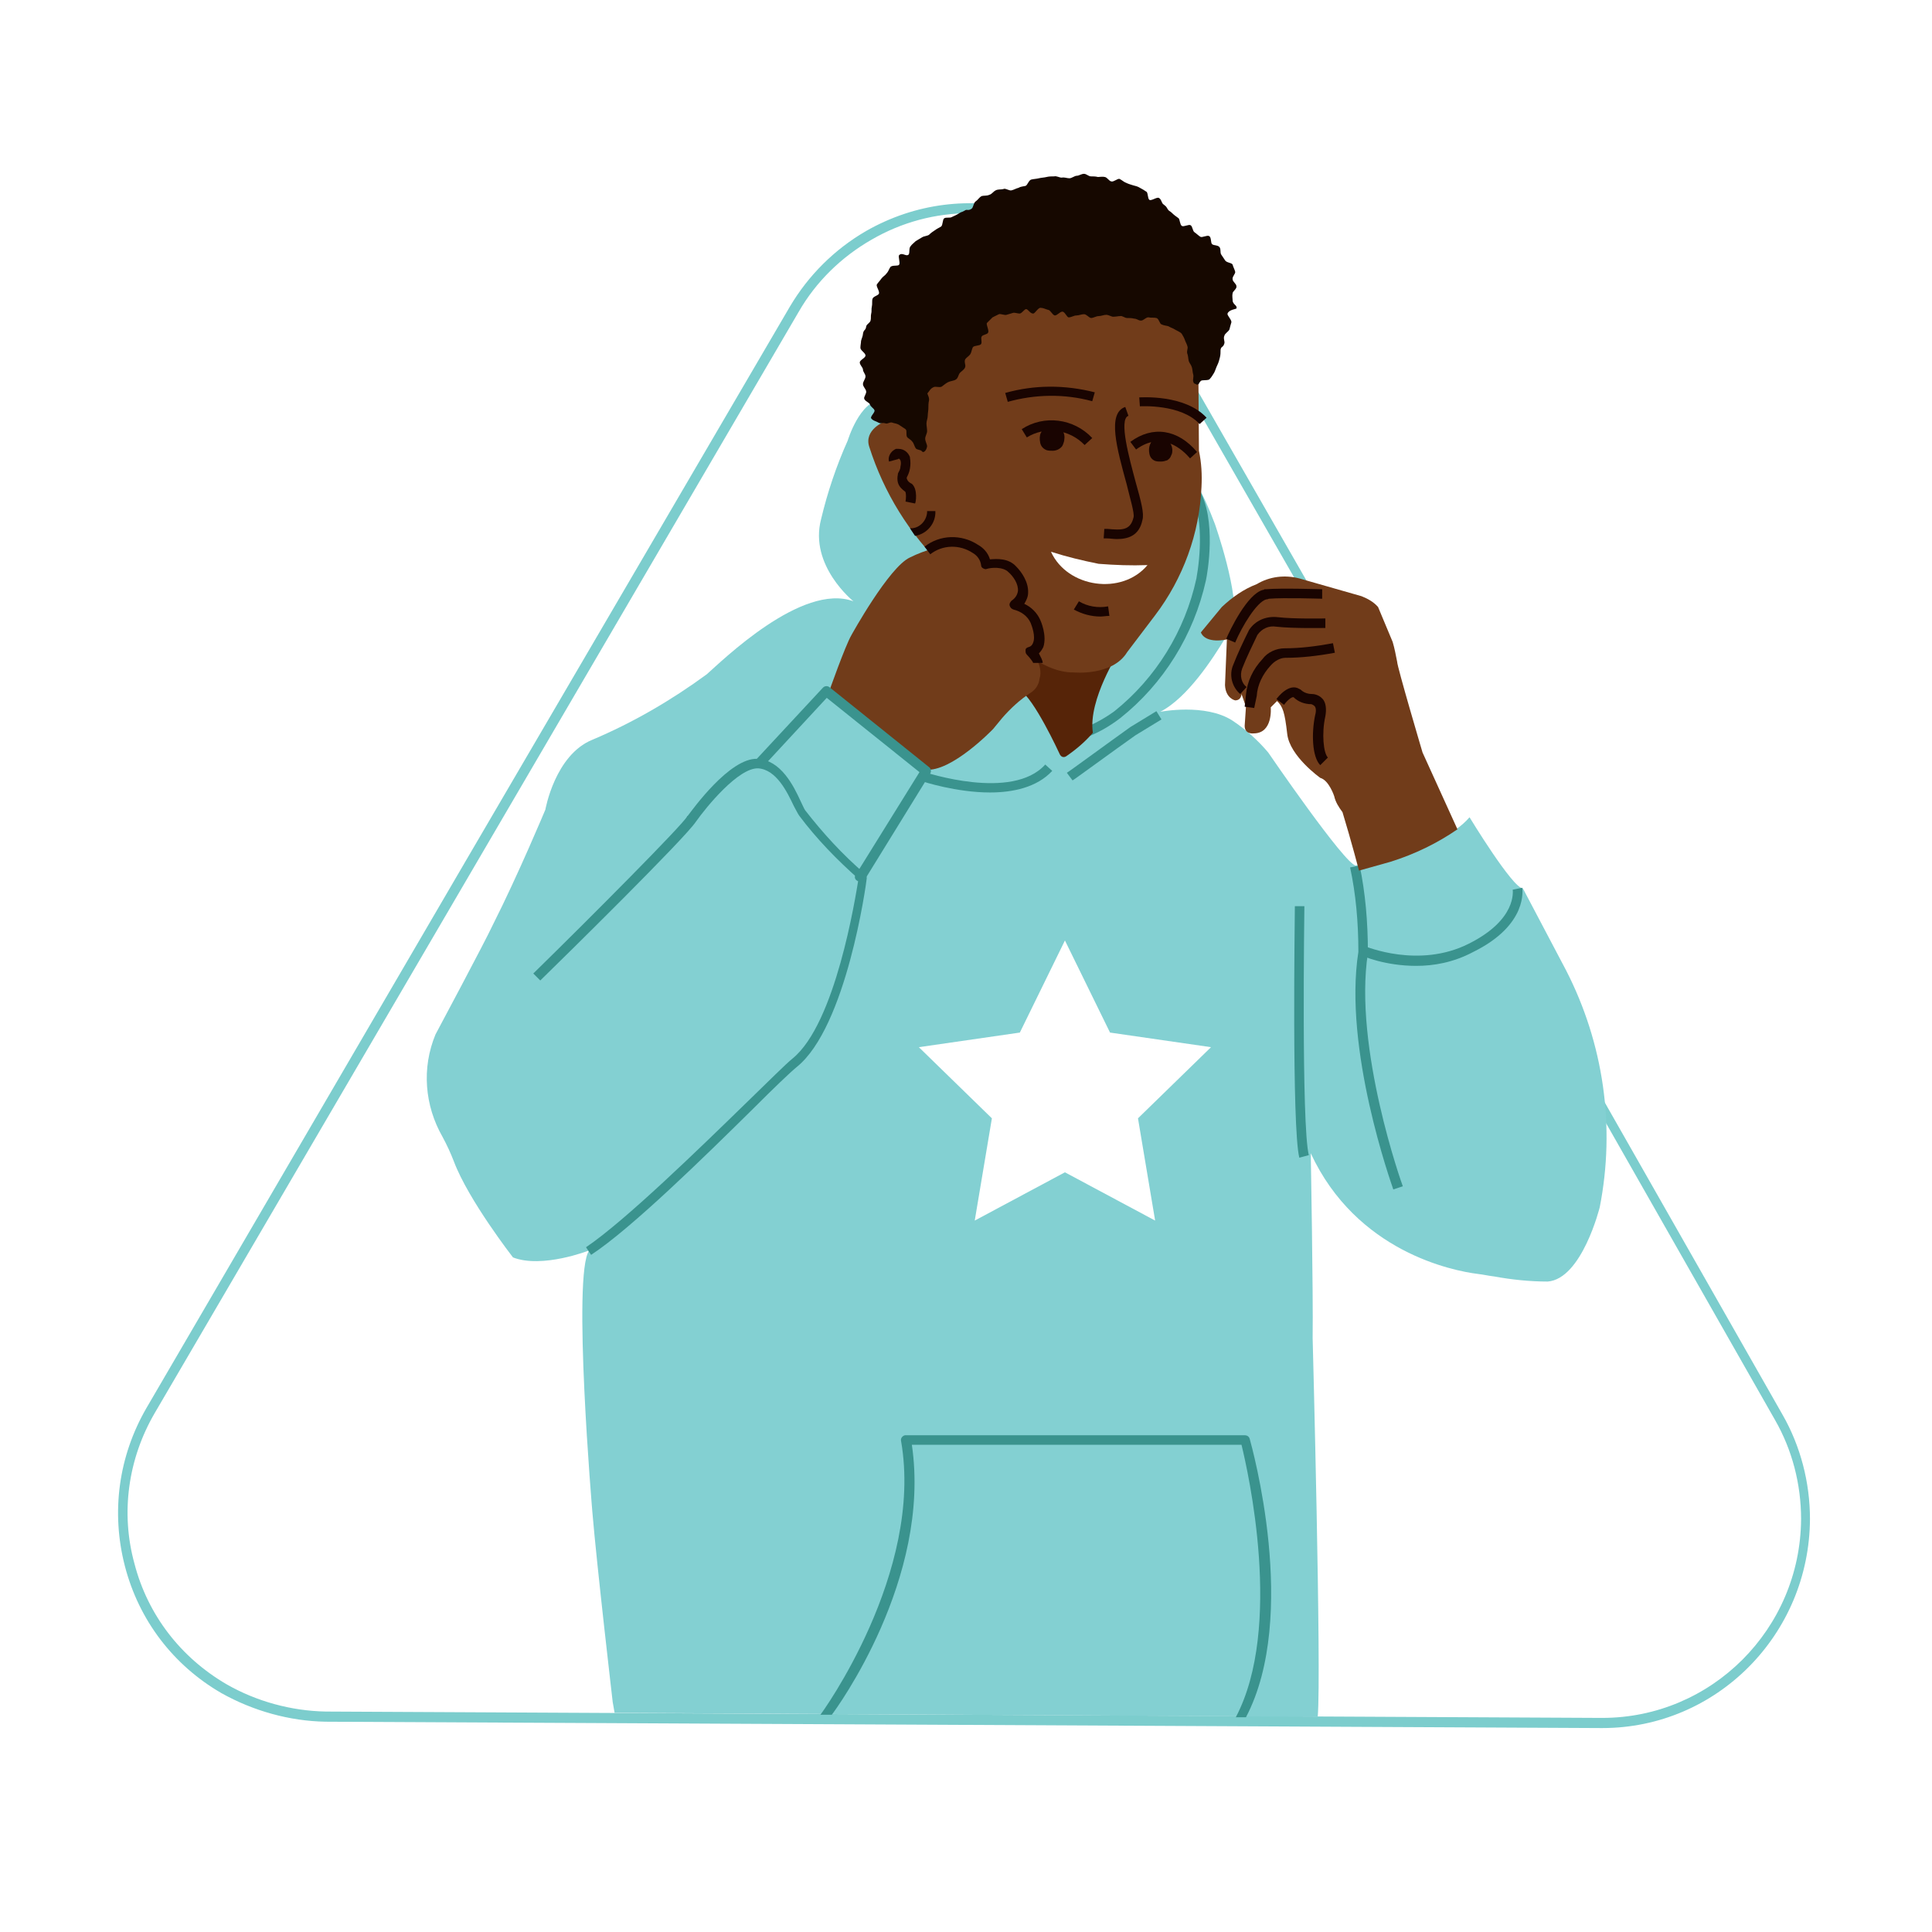 <svg width="180" height="180" viewBox="0 0 180 180" fill="none" xmlns="http://www.w3.org/2000/svg">
<rect width="180" height="180" fill="white"/>
<path d="M106.792 28.977C101.643 19.864 90.045 16.728 80.932 21.935C78.032 23.592 75.665 25.959 74.008 28.8L44.005 80.106L14.062 131.412C8.795 140.466 11.813 152.065 20.867 157.331C23.767 158.988 27.022 159.876 30.336 159.935L89.749 160.231L149.162 160.527C159.637 160.586 168.158 152.124 168.217 141.59C168.217 138.276 167.389 135.022 165.732 132.122L136.321 80.461L106.792 28.977Z" fill="white"/>
<path d="M149.281 161C149.221 161 149.221 161 149.162 161L30.336 160.408C26.963 160.349 23.59 159.402 20.631 157.745C16.133 155.142 12.938 150.94 11.636 145.91C10.334 140.88 11.044 135.672 13.648 131.175L43.591 79.869L73.594 28.563C75.31 25.663 77.736 23.237 80.695 21.521C85.252 18.917 90.518 18.266 95.489 19.627C100.46 20.988 104.602 24.243 107.147 28.681L136.676 80.165L166.087 131.826C167.744 134.726 168.631 138.099 168.631 141.531C168.572 152.301 159.932 161 149.281 161ZM90.341 19.864C87.145 19.864 84.009 20.692 81.168 22.349C78.387 23.947 76.02 26.255 74.422 29.036L44.42 80.342L14.417 131.648C11.932 135.909 11.222 140.939 12.524 145.673C13.766 150.467 16.843 154.431 21.104 156.917C23.885 158.515 27.14 159.402 30.336 159.461L149.162 160.053C149.221 160.053 149.221 160.053 149.281 160.053C159.459 160.053 167.744 151.769 167.803 141.531C167.803 138.276 166.974 135.081 165.377 132.299L135.966 80.638L106.437 29.155C104.011 24.894 100.046 21.817 95.312 20.515C93.655 20.101 91.998 19.864 90.341 19.864Z" fill="#7CCDCD"/>
<path d="M57.261 159.58L57.084 158.574C57.084 158.574 55.604 145.851 55.19 140.88C55.19 140.88 53.296 118.689 54.894 116.499C54.894 116.499 50.515 118.215 47.793 117.15C47.793 117.15 43.651 111.824 42.289 108.215C41.994 107.445 41.639 106.676 41.224 105.907C39.567 103.007 39.272 99.516 40.573 96.379C40.573 96.379 45.189 87.74 45.899 86.201C48.266 81.526 50.811 75.431 50.811 75.431C50.811 75.431 51.699 70.342 55.19 68.921C58.977 67.324 62.528 65.252 65.842 62.826C67.262 61.584 74.718 54.246 79.512 56.021C79.512 56.021 75.369 52.707 76.494 48.387C77.085 45.902 77.914 43.416 78.979 41.049C78.979 41.049 80.103 37.321 82.115 37.262C82.115 37.262 104.602 25.9 113.183 48.801C113.183 48.801 115.55 55.488 114.899 58.092C114.899 58.092 114.603 58.625 114.189 59.394C113.006 61.347 110.638 65.016 108.094 66.318C108.094 66.318 112.295 65.489 114.84 67.146C116.083 67.975 117.207 68.981 118.154 70.105C118.154 70.105 125.314 80.579 126.32 80.638C126.32 80.638 134.132 79.396 136.913 76.141C136.913 76.141 140.937 82.769 141.884 82.769L145.908 90.403C149.399 97.208 150.523 104.96 149.044 112.475C149.044 112.475 147.387 119.162 144.192 119.399C142.535 119.399 140.819 119.221 139.221 118.926C138.688 118.866 138.215 118.748 137.682 118.689C135.315 118.393 126.379 116.618 122.119 107.445C122.119 107.445 122.355 120.464 122.296 124.666C122.296 124.666 123.125 155.911 122.77 159.935H120.284L57.261 159.58Z" fill="#83D0D2"/>
<path d="M99.217 87.621L95.016 96.202L85.607 97.563L92.412 104.191L90.814 113.718L99.217 109.221L107.621 113.718L106.023 104.191L112.828 97.563L103.419 96.202L99.217 87.621Z" fill="white"/>
<path d="M116.083 159.994H115.136C119.574 151.591 116.26 137.033 115.668 134.607H84.956C86.79 147.094 77.914 159.225 77.499 159.757H76.434C76.553 159.639 86.08 146.502 83.95 134.252C83.891 134.015 84.068 133.779 84.305 133.72H84.364H115.964C116.201 133.72 116.379 133.838 116.438 134.075C116.615 134.726 121.053 150.526 116.083 159.994Z" fill="#3A938E"/>
<path d="M55.072 116.913L54.598 116.203C58.267 113.718 65.132 107.031 69.688 102.593C71.641 100.699 73.18 99.16 73.83 98.628C77.855 95.373 79.689 83.656 79.985 81.881C77.973 80.106 76.079 78.153 74.481 76.022C74.304 75.786 74.186 75.49 73.949 75.076C73.357 73.833 72.351 71.703 70.635 71.584C68.8 71.525 65.842 75.135 64.836 76.555C63.83 78.094 52.645 89.1 50.337 91.349L49.686 90.698C55.249 85.254 63.593 76.851 64.007 76.082C64.007 76.022 64.007 76.022 64.066 76.022C64.481 75.49 67.972 70.578 70.576 70.697C72.765 70.815 73.949 73.241 74.6 74.661C74.777 75.016 74.896 75.312 75.014 75.49C76.671 77.62 78.505 79.632 80.577 81.407C80.695 81.526 80.754 81.644 80.754 81.822C80.695 82.413 78.861 95.669 74.245 99.397C73.594 99.93 72.055 101.409 70.162 103.303C65.723 107.682 58.859 114.428 55.072 116.913Z" fill="#3A938E"/>
<path d="M121.053 107.86C120.343 104.96 120.639 85.254 120.639 84.426H121.527C121.527 84.603 121.231 104.842 121.941 107.623L121.053 107.86Z" fill="#3A938E"/>
<path d="M101.052 68.744L100.756 67.915C101.88 67.501 102.945 66.909 103.833 66.258C107.679 63.181 110.402 58.802 111.467 53.891C111.822 51.938 112.177 47.973 110.875 45.961L111.644 45.487C113.42 48.328 112.473 53.535 112.354 54.068C111.23 59.157 108.39 63.714 104.366 66.909C103.36 67.679 102.235 68.33 101.052 68.744Z" fill="#3A938E"/>
<path d="M129.811 110.818C129.634 110.286 125.137 97.74 126.557 88.686C126.557 85.905 126.32 83.301 125.787 80.816L126.675 80.638C127.208 83.183 127.444 85.905 127.444 88.746V88.805C126.083 97.622 130.64 110.404 130.699 110.523L129.811 110.818Z" fill="#3A938E"/>
<path d="M131.942 89.988C129.101 89.988 126.971 89.1 126.794 88.982L127.149 88.154C127.208 88.154 132.179 90.284 136.854 87.917C141.351 85.668 140.937 83.005 140.937 82.887L141.824 82.71C141.824 82.828 142.416 86.142 137.268 88.686C135.374 89.692 133.54 89.988 131.942 89.988Z" fill="#3A938E"/>
<path d="M99.927 72.709L99.395 71.998C99.454 71.998 103.241 69.217 105.312 67.738L107.739 66.258L108.212 67.028L105.786 68.507C103.774 69.927 99.987 72.709 99.927 72.709Z" fill="#3A938E"/>
<path d="M92.234 73.833C89.098 73.833 86.021 72.827 85.843 72.768L86.139 71.939C86.198 71.939 94.305 74.662 97.383 71.229L98.034 71.821C96.613 73.36 94.365 73.833 92.234 73.833Z" fill="#3A938E"/>
<path d="M114.307 59.571C114.307 59.571 112.355 60.045 111.881 58.92L113.834 56.553C114.781 55.666 115.846 54.896 117.089 54.423C118.272 53.713 119.692 53.535 121.053 53.89L126.853 55.547C127.445 55.784 127.977 56.08 128.391 56.553L129.752 59.808C129.93 60.4 130.048 61.051 130.167 61.643C130.167 62.116 132.534 70.105 132.534 70.105L135.788 77.265C133.895 78.567 131.824 79.573 129.575 80.283L126.616 81.112C126.616 81.112 125.906 78.389 125.077 75.667C124.722 75.194 124.427 74.721 124.308 74.188C124.308 74.188 123.835 72.709 123.006 72.472C123.006 72.472 120.166 70.46 119.929 68.389C119.692 66.317 119.515 65.844 118.982 65.311L118.391 65.903C118.391 65.903 118.627 68.329 116.793 68.329C116.793 68.329 115.964 68.448 115.964 67.619L116.083 65.844L115.668 64.661C115.668 64.661 115.668 65.252 115.077 65.252C115.077 65.252 114.189 65.075 114.13 63.832L114.307 59.571Z" fill="#713C1A"/>
<path d="M104.306 60.637C104.306 60.637 101.348 65.193 101.821 68.27C101.111 69.099 100.282 69.809 99.335 70.46C99.335 70.46 98.921 70.756 98.685 70.164C98.685 70.164 96.317 65.016 95.016 64.306L96.613 59.867L104.306 60.637Z" fill="#562408"/>
<path d="M77.204 64.542C77.204 64.542 78.742 60.163 79.334 59.157C79.334 59.157 82.825 52.825 84.778 51.938C86.198 51.227 87.796 50.813 89.394 50.636C90.045 50.695 90.696 50.872 91.169 51.287C91.998 51.938 91.879 52.529 91.879 52.529C92.708 52.233 93.655 52.352 94.306 52.944L95.371 54.541C95.371 54.541 96.199 55.607 94.542 56.317C94.542 56.317 95.726 56.79 95.963 57.441C95.963 57.441 96.791 59.335 96.614 59.808L96.022 60.577C96.022 60.577 97.264 61.938 96.85 63.24C96.791 63.773 96.495 64.246 96.022 64.542C95.016 65.193 94.128 66.022 93.359 66.909L92.53 67.915C92.53 67.915 88.625 71.999 86.198 71.703L77.204 64.542Z" fill="#713C1A"/>
<path d="M84.423 39.984C84.009 39.333 83.18 39.037 82.411 39.274C82.411 39.274 80.458 40.043 80.991 41.641C82.352 45.902 84.719 49.748 87.974 52.885L93.714 59.276C93.714 59.276 96.909 62.708 100.046 62.649C100.046 62.649 103.655 63.004 105.017 60.755L107.62 57.323C110.224 53.891 111.763 49.689 111.94 45.369C111.999 44.245 111.94 43.12 111.703 41.996L111.644 33.83C111.644 33.83 111.644 23.829 102.354 23.355C102.354 23.355 92.708 20.574 86.79 28.267L84.423 39.984Z" fill="#713C1A"/>
<path d="M81.879 39.392C82.174 39.511 82.115 39.333 82.529 39.452C82.707 39.511 82.944 39.274 83.18 39.392C83.358 39.452 83.595 39.452 83.831 39.629C84.009 39.747 84.186 39.866 84.364 39.984C84.541 40.102 84.364 40.576 84.541 40.753C84.66 40.872 84.897 40.99 85.015 41.168C85.133 41.286 85.192 41.582 85.311 41.759C85.429 41.937 85.784 41.878 85.903 42.055C86.021 42.233 86.317 41.996 86.376 41.582C86.376 41.404 86.198 41.108 86.198 40.872C86.198 40.635 86.376 40.398 86.376 40.162C86.376 39.925 86.317 39.688 86.317 39.452C86.317 39.215 86.435 38.978 86.435 38.741C86.435 38.505 86.494 38.268 86.494 38.031C86.494 37.794 86.494 37.558 86.553 37.321C86.613 36.966 86.317 36.67 86.435 36.611C86.553 36.493 86.672 36.197 86.968 36.078C87.145 35.96 87.5 36.138 87.737 36.019C87.915 35.901 88.092 35.723 88.329 35.605C88.566 35.487 88.861 35.487 89.039 35.368C89.276 35.25 89.276 34.895 89.453 34.717C89.631 34.54 89.867 34.422 89.927 34.185C89.986 34.007 89.808 33.711 89.927 33.475C90.045 33.297 90.282 33.179 90.4 33.001C90.518 32.824 90.518 32.587 90.637 32.35C90.755 32.173 91.288 32.232 91.406 32.054C91.524 31.877 91.347 31.522 91.465 31.344C91.584 31.167 91.998 31.167 92.057 30.989C92.175 30.812 91.879 30.279 91.939 30.102C92.116 29.924 92.294 29.747 92.471 29.569C92.59 29.51 92.826 29.392 93.063 29.273C93.24 29.214 93.596 29.392 93.773 29.332C93.951 29.273 94.187 29.214 94.365 29.155C94.542 29.096 94.779 29.214 95.016 29.214C95.252 29.155 95.43 28.8 95.608 28.8C95.785 28.8 95.963 29.214 96.258 29.214C96.436 29.214 96.732 28.622 96.969 28.681C97.205 28.681 97.383 28.8 97.62 28.859C97.856 28.859 98.034 29.332 98.27 29.392C98.507 29.392 98.744 29.036 98.981 29.036C99.217 29.036 99.395 29.569 99.572 29.569C99.809 29.569 100.046 29.392 100.283 29.392C100.519 29.392 100.756 29.273 100.993 29.273C101.229 29.273 101.407 29.569 101.644 29.628C101.88 29.628 102.117 29.451 102.354 29.451C102.59 29.451 102.827 29.332 103.064 29.332C103.301 29.332 103.537 29.51 103.715 29.51C103.951 29.51 104.188 29.451 104.366 29.451C104.543 29.392 104.78 29.628 105.017 29.628C105.253 29.628 105.431 29.628 105.668 29.687C105.904 29.687 106.082 29.865 106.259 29.865C106.496 29.924 106.792 29.51 107.029 29.569C107.265 29.628 107.502 29.569 107.739 29.628C107.975 29.687 108.035 30.161 108.212 30.22C108.449 30.338 108.686 30.338 108.863 30.398C109.041 30.516 109.277 30.575 109.455 30.693C109.632 30.812 109.987 30.93 110.106 31.108C110.224 31.285 110.343 31.522 110.402 31.699C110.461 31.877 110.579 32.054 110.638 32.291C110.698 32.469 110.52 32.764 110.638 33.001C110.698 33.179 110.698 33.416 110.757 33.652C110.816 33.83 110.993 34.007 111.053 34.244C111.112 34.481 111.112 34.717 111.171 34.895C111.23 35.132 111.112 35.368 111.171 35.546C111.23 35.842 111.467 35.723 111.467 35.842C111.822 35.782 111.585 35.782 111.881 35.487C111.999 35.368 112.591 35.487 112.71 35.309C112.887 35.132 113.005 34.895 113.124 34.717C113.242 34.481 113.301 34.244 113.42 34.007C113.538 33.77 113.597 33.534 113.656 33.297C113.716 33.06 113.716 32.824 113.716 32.587C113.775 32.232 113.952 32.41 114.071 31.995C114.13 31.818 113.952 31.522 114.071 31.285C114.13 31.048 114.426 30.93 114.544 30.693C114.603 30.457 114.662 30.22 114.722 30.042C114.781 29.806 114.307 29.392 114.367 29.214C114.485 28.859 115.136 28.8 115.195 28.741C115.313 28.445 114.84 28.385 114.84 27.971C114.84 27.794 114.781 27.557 114.84 27.32C114.84 27.143 115.254 26.906 115.195 26.669C115.195 26.433 114.84 26.255 114.84 26.018C114.781 25.782 115.136 25.486 115.077 25.308C115.017 25.072 114.899 24.894 114.84 24.657C114.781 24.48 114.248 24.48 114.13 24.243C114.011 24.066 113.893 23.888 113.775 23.71C113.656 23.533 113.775 23.178 113.597 23C113.42 22.823 113.124 22.882 112.946 22.764C112.769 22.645 112.887 22.113 112.65 21.994C112.473 21.876 111.999 22.172 111.822 22.054C111.644 21.935 111.467 21.758 111.289 21.639C111.112 21.521 111.112 21.107 110.934 20.988C110.757 20.87 110.283 21.166 110.106 21.047C109.928 20.929 109.928 20.456 109.81 20.337C109.573 20.16 109.396 20.041 109.277 19.923C108.922 19.568 108.981 19.746 108.804 19.509C108.626 19.213 108.686 19.272 108.39 19.035C108.212 18.917 108.212 18.562 107.975 18.444C107.798 18.325 107.265 18.74 107.088 18.621C106.91 18.503 106.969 17.911 106.792 17.852C106.614 17.734 106.437 17.615 106.2 17.497C106.023 17.379 105.786 17.319 105.549 17.26C105.372 17.201 105.135 17.142 104.898 17.023C104.721 16.964 104.543 16.787 104.307 16.669C104.129 16.609 103.774 16.964 103.537 16.905C103.301 16.846 103.182 16.55 102.945 16.491C102.709 16.432 102.472 16.491 102.295 16.491C102.058 16.432 101.88 16.432 101.644 16.432C101.407 16.432 101.229 16.195 100.993 16.195C100.756 16.195 100.519 16.373 100.342 16.373C100.105 16.373 99.868 16.609 99.632 16.609C99.395 16.609 99.158 16.491 98.921 16.55C98.685 16.55 98.448 16.373 98.211 16.432C97.975 16.432 97.738 16.432 97.501 16.491C97.264 16.55 97.028 16.55 96.791 16.609C96.554 16.669 96.318 16.669 96.081 16.728C95.844 16.787 95.726 17.26 95.548 17.319C95.312 17.379 95.075 17.379 94.897 17.497C94.661 17.556 94.483 17.674 94.246 17.734C94.01 17.793 93.655 17.497 93.477 17.615C93.24 17.674 93.004 17.615 92.767 17.734C92.53 17.852 92.412 18.089 92.175 18.148C91.939 18.266 91.643 18.207 91.465 18.266C91.228 18.385 91.11 18.621 90.933 18.74C90.696 18.858 90.696 19.331 90.518 19.45C90.163 19.686 90.104 19.45 89.867 19.627C89.572 19.805 89.631 19.686 89.276 19.923C89.098 20.041 88.921 20.101 88.684 20.219C88.506 20.337 88.151 20.219 87.974 20.337C87.796 20.456 87.855 20.988 87.678 21.107C87.5 21.225 87.323 21.284 87.086 21.462C86.909 21.58 86.731 21.698 86.553 21.876C86.376 21.994 86.08 21.994 85.903 22.113C85.725 22.231 85.488 22.349 85.311 22.468C85.133 22.645 84.956 22.764 84.837 22.941C84.66 23.119 84.778 23.533 84.66 23.71C84.423 23.947 84.068 23.474 83.772 23.77C83.654 23.888 83.891 24.48 83.772 24.657C83.654 24.835 83.121 24.657 82.944 24.894C82.825 25.072 82.766 25.308 82.589 25.486C82.47 25.663 82.234 25.782 82.115 25.959C81.997 26.137 81.819 26.314 81.701 26.492C81.583 26.669 81.997 27.143 81.879 27.379C81.76 27.557 81.346 27.616 81.287 27.853C81.228 28.03 81.287 28.326 81.228 28.563C81.168 28.8 81.228 29.036 81.168 29.214C81.109 29.451 81.168 29.628 81.109 29.865C81.05 30.102 80.695 30.22 80.695 30.457C80.636 30.812 80.458 30.693 80.399 31.108C80.399 31.285 80.281 31.522 80.222 31.759C80.222 31.936 80.162 32.173 80.162 32.41C80.162 32.646 80.636 32.883 80.636 33.12C80.636 33.356 80.103 33.534 80.103 33.77C80.103 34.007 80.399 34.244 80.399 34.422C80.399 34.658 80.636 34.836 80.636 35.072C80.636 35.309 80.399 35.546 80.399 35.782C80.399 36.019 80.636 36.197 80.695 36.434C80.754 36.67 80.458 36.966 80.517 37.144C80.577 37.38 80.991 37.499 81.05 37.676C81.109 37.913 81.405 38.031 81.464 38.209C81.583 38.386 81.05 38.8 81.168 38.978C81.346 39.215 81.583 39.215 81.879 39.392Z" fill="#160800"/>
<path d="M80.103 82.118C80.044 82.118 79.926 82.118 79.867 82.059C79.63 81.94 79.571 81.644 79.748 81.467L85.666 71.939L77.026 65.016L71.108 71.407C70.931 71.584 70.635 71.584 70.457 71.407C70.28 71.229 70.28 70.933 70.457 70.756L76.671 64.069C76.849 63.891 77.085 63.891 77.263 64.01L86.553 71.466C86.731 71.584 86.79 71.88 86.672 72.058L80.577 81.94C80.399 81.999 80.281 82.118 80.103 82.118Z" fill="#3A938E"/>
<path d="M102.531 57.441C101.644 57.441 100.815 57.204 100.046 56.79L100.519 56.021C101.288 56.494 102.294 56.672 103.241 56.494L103.36 57.382C103.064 57.382 102.768 57.441 102.531 57.441Z" fill="#190401"/>
<path d="M85.252 46.908L84.364 46.73C84.423 46.434 84.423 46.02 84.364 45.843L84.305 45.783C84.068 45.606 83.772 45.369 83.654 44.955C83.595 44.718 83.595 44.482 83.654 44.186V44.127C83.772 43.89 83.891 43.712 83.891 43.476C83.95 43.239 83.95 43.061 83.891 42.884C83.832 42.765 83.713 42.706 83.713 42.706C83.713 42.706 83.713 42.706 83.713 42.765L82.826 43.002C82.707 42.588 82.944 42.114 83.358 41.878L83.476 41.819H83.713C84.187 41.819 84.601 42.114 84.778 42.588V42.647C84.838 43.002 84.838 43.298 84.778 43.653C84.719 44.008 84.601 44.245 84.482 44.482C84.482 44.541 84.482 44.6 84.482 44.6L84.542 44.718C84.542 44.777 84.719 44.955 84.838 45.014L84.956 45.073C85.548 45.606 85.311 46.908 85.252 46.908Z" fill="#190401"/>
<path d="M97.916 51.405C99.395 51.878 100.874 52.233 102.354 52.529C103.892 52.648 105.372 52.707 106.91 52.648C104.543 55.488 99.454 54.778 97.916 51.405Z" fill="white"/>
<path d="M104.07 50.222C103.715 50.222 103.419 50.162 103.123 50.162H102.827L102.886 49.275H103.182C104.484 49.393 105.312 49.452 105.608 48.21C105.727 47.855 105.253 46.316 104.957 45.073C104.07 41.819 103.123 38.505 104.839 37.913L105.135 38.741C104.188 39.037 105.253 42.825 105.786 44.837C106.318 46.73 106.614 47.855 106.437 48.446C106.141 49.926 105.076 50.222 104.07 50.222Z" fill="#190401"/>
<path d="M111.763 39.511C110.047 37.617 106.259 37.854 106.2 37.854L106.141 37.025C106.319 37.025 110.402 36.729 112.414 38.919L111.763 39.511Z" fill="#190401"/>
<path d="M93.891 37.439L93.654 36.611C96.377 35.842 99.217 35.842 101.998 36.552L101.762 37.38C99.158 36.67 96.436 36.729 93.891 37.439Z" fill="#190401"/>
<path d="M98.152 39.629C98.803 39.688 99.276 40.28 99.158 40.931C99.158 41.108 99.099 41.227 99.04 41.404C98.981 41.582 98.862 41.7 98.685 41.819C98.507 41.937 98.27 41.996 98.093 41.996C97.915 41.996 97.679 41.996 97.501 41.937C97.205 41.819 96.969 41.582 96.909 41.227C96.85 40.931 96.85 40.576 96.969 40.339C97.028 40.28 97.028 40.162 97.087 40.102C97.324 39.688 97.738 39.511 98.152 39.629Z" fill="#190401"/>
<path d="M101.052 41.463C99.632 39.984 97.383 39.688 95.667 40.753L95.193 39.984C97.264 38.623 100.046 38.978 101.762 40.812L101.052 41.463Z" fill="#190401"/>
<path d="M108.272 40.813C108.863 40.872 109.278 41.464 109.218 42.055C109.218 42.233 109.159 42.351 109.1 42.47C109.041 42.647 108.923 42.766 108.745 42.884C108.567 42.943 108.39 43.002 108.153 43.002C107.976 43.002 107.798 43.002 107.621 42.943C107.325 42.825 107.147 42.588 107.088 42.292C107.029 41.996 107.029 41.7 107.147 41.404C107.206 41.345 107.206 41.227 107.266 41.168C107.502 40.872 107.917 40.694 108.272 40.813Z" fill="#190401"/>
<path d="M110.875 42.706C110.165 41.878 108.271 40.102 105.845 41.878L105.313 41.167C107.384 39.629 109.751 39.984 111.526 42.114L110.875 42.706Z" fill="#190401"/>
<path d="M97.146 61.761H96.258C96.258 61.702 95.963 61.288 95.667 60.992C95.548 60.873 95.548 60.755 95.548 60.578C95.548 60.4 95.667 60.341 95.844 60.282C96.081 60.222 96.199 60.045 96.258 59.867C96.495 59.276 96.14 58.329 96.022 58.033C95.726 57.382 95.134 56.968 94.424 56.79C94.246 56.731 94.128 56.613 94.069 56.435C94.01 56.258 94.128 56.08 94.246 55.962C94.601 55.725 94.779 55.429 94.838 55.074C94.897 54.423 94.424 53.713 93.951 53.299C93.418 52.766 92.293 52.885 91.939 53.003C91.82 53.062 91.702 53.003 91.583 52.944C91.465 52.885 91.406 52.766 91.406 52.648C91.347 52.175 91.051 51.76 90.637 51.523C89.394 50.695 87.796 50.754 86.672 51.642L86.139 50.932C87.559 49.807 89.571 49.748 91.11 50.754C91.643 51.05 92.057 51.523 92.234 52.115C92.885 52.056 93.951 51.997 94.661 52.766C95.193 53.299 95.844 54.246 95.785 55.252C95.785 55.607 95.607 55.962 95.43 56.258C96.081 56.553 96.613 57.086 96.909 57.737C96.969 57.855 97.56 59.217 97.205 60.282C97.087 60.518 96.969 60.696 96.791 60.873C96.969 61.228 97.146 61.524 97.146 61.761Z" fill="#190401"/>
<path d="M115.077 59.867L114.248 59.512C114.544 58.802 116.201 55.311 117.68 54.956H117.74L117.799 54.897H117.976C119.337 54.778 123.006 54.897 123.184 54.897V55.784C123.125 55.784 119.633 55.666 118.213 55.784C118.095 55.843 118.035 55.843 117.976 55.843C117.089 56.08 115.728 58.329 115.077 59.867Z" fill="#190401"/>
<path d="M115.55 64.66C114.781 64.01 114.485 62.885 114.899 61.938C115.313 60.873 115.846 59.749 116.378 58.684C116.97 57.796 117.976 57.382 119.041 57.5C120.521 57.678 123.42 57.618 123.48 57.618V58.506C123.361 58.506 120.462 58.565 118.923 58.388C118.213 58.269 117.562 58.565 117.148 59.157C116.674 60.163 116.142 61.228 115.727 62.293C115.491 62.944 115.668 63.654 116.142 64.01L115.55 64.66Z" fill="#190401"/>
<path d="M116.852 65.963L115.964 65.844L116.083 64.72C116.201 63.477 116.734 62.353 117.621 61.406C118.095 60.755 118.923 60.4 119.692 60.4C121.113 60.4 122.592 60.222 124.19 59.926L124.367 60.814C122.77 61.11 121.231 61.288 119.752 61.288C119.278 61.288 118.746 61.584 118.39 61.998C117.621 62.826 117.148 63.832 117.089 64.838L116.852 65.963Z" fill="#190401"/>
<path d="M123.006 71.288C122.237 70.519 122.178 68.27 122.533 66.614C122.651 66.199 122.592 65.903 122.474 65.785C122.355 65.667 122.178 65.608 122.178 65.608C121.527 65.608 120.935 65.371 120.521 64.957C120.343 64.897 119.87 65.312 119.633 65.667L118.923 65.134C119.041 64.957 120.107 63.596 121.053 64.187L121.172 64.246C121.527 64.602 122 64.661 122.237 64.661C122.296 64.661 122.829 64.661 123.243 65.134C123.539 65.489 123.598 66.081 123.48 66.732C123.125 68.33 123.302 70.164 123.716 70.578L123.006 71.288Z" fill="#190401"/>
<path d="M85.252 49.926L84.778 49.215C85.607 49.275 86.317 48.565 86.376 47.736C86.376 47.677 86.376 47.618 86.376 47.618H87.145C87.204 48.742 86.376 49.748 85.252 49.926Z" fill="#190401"/>
</svg>

